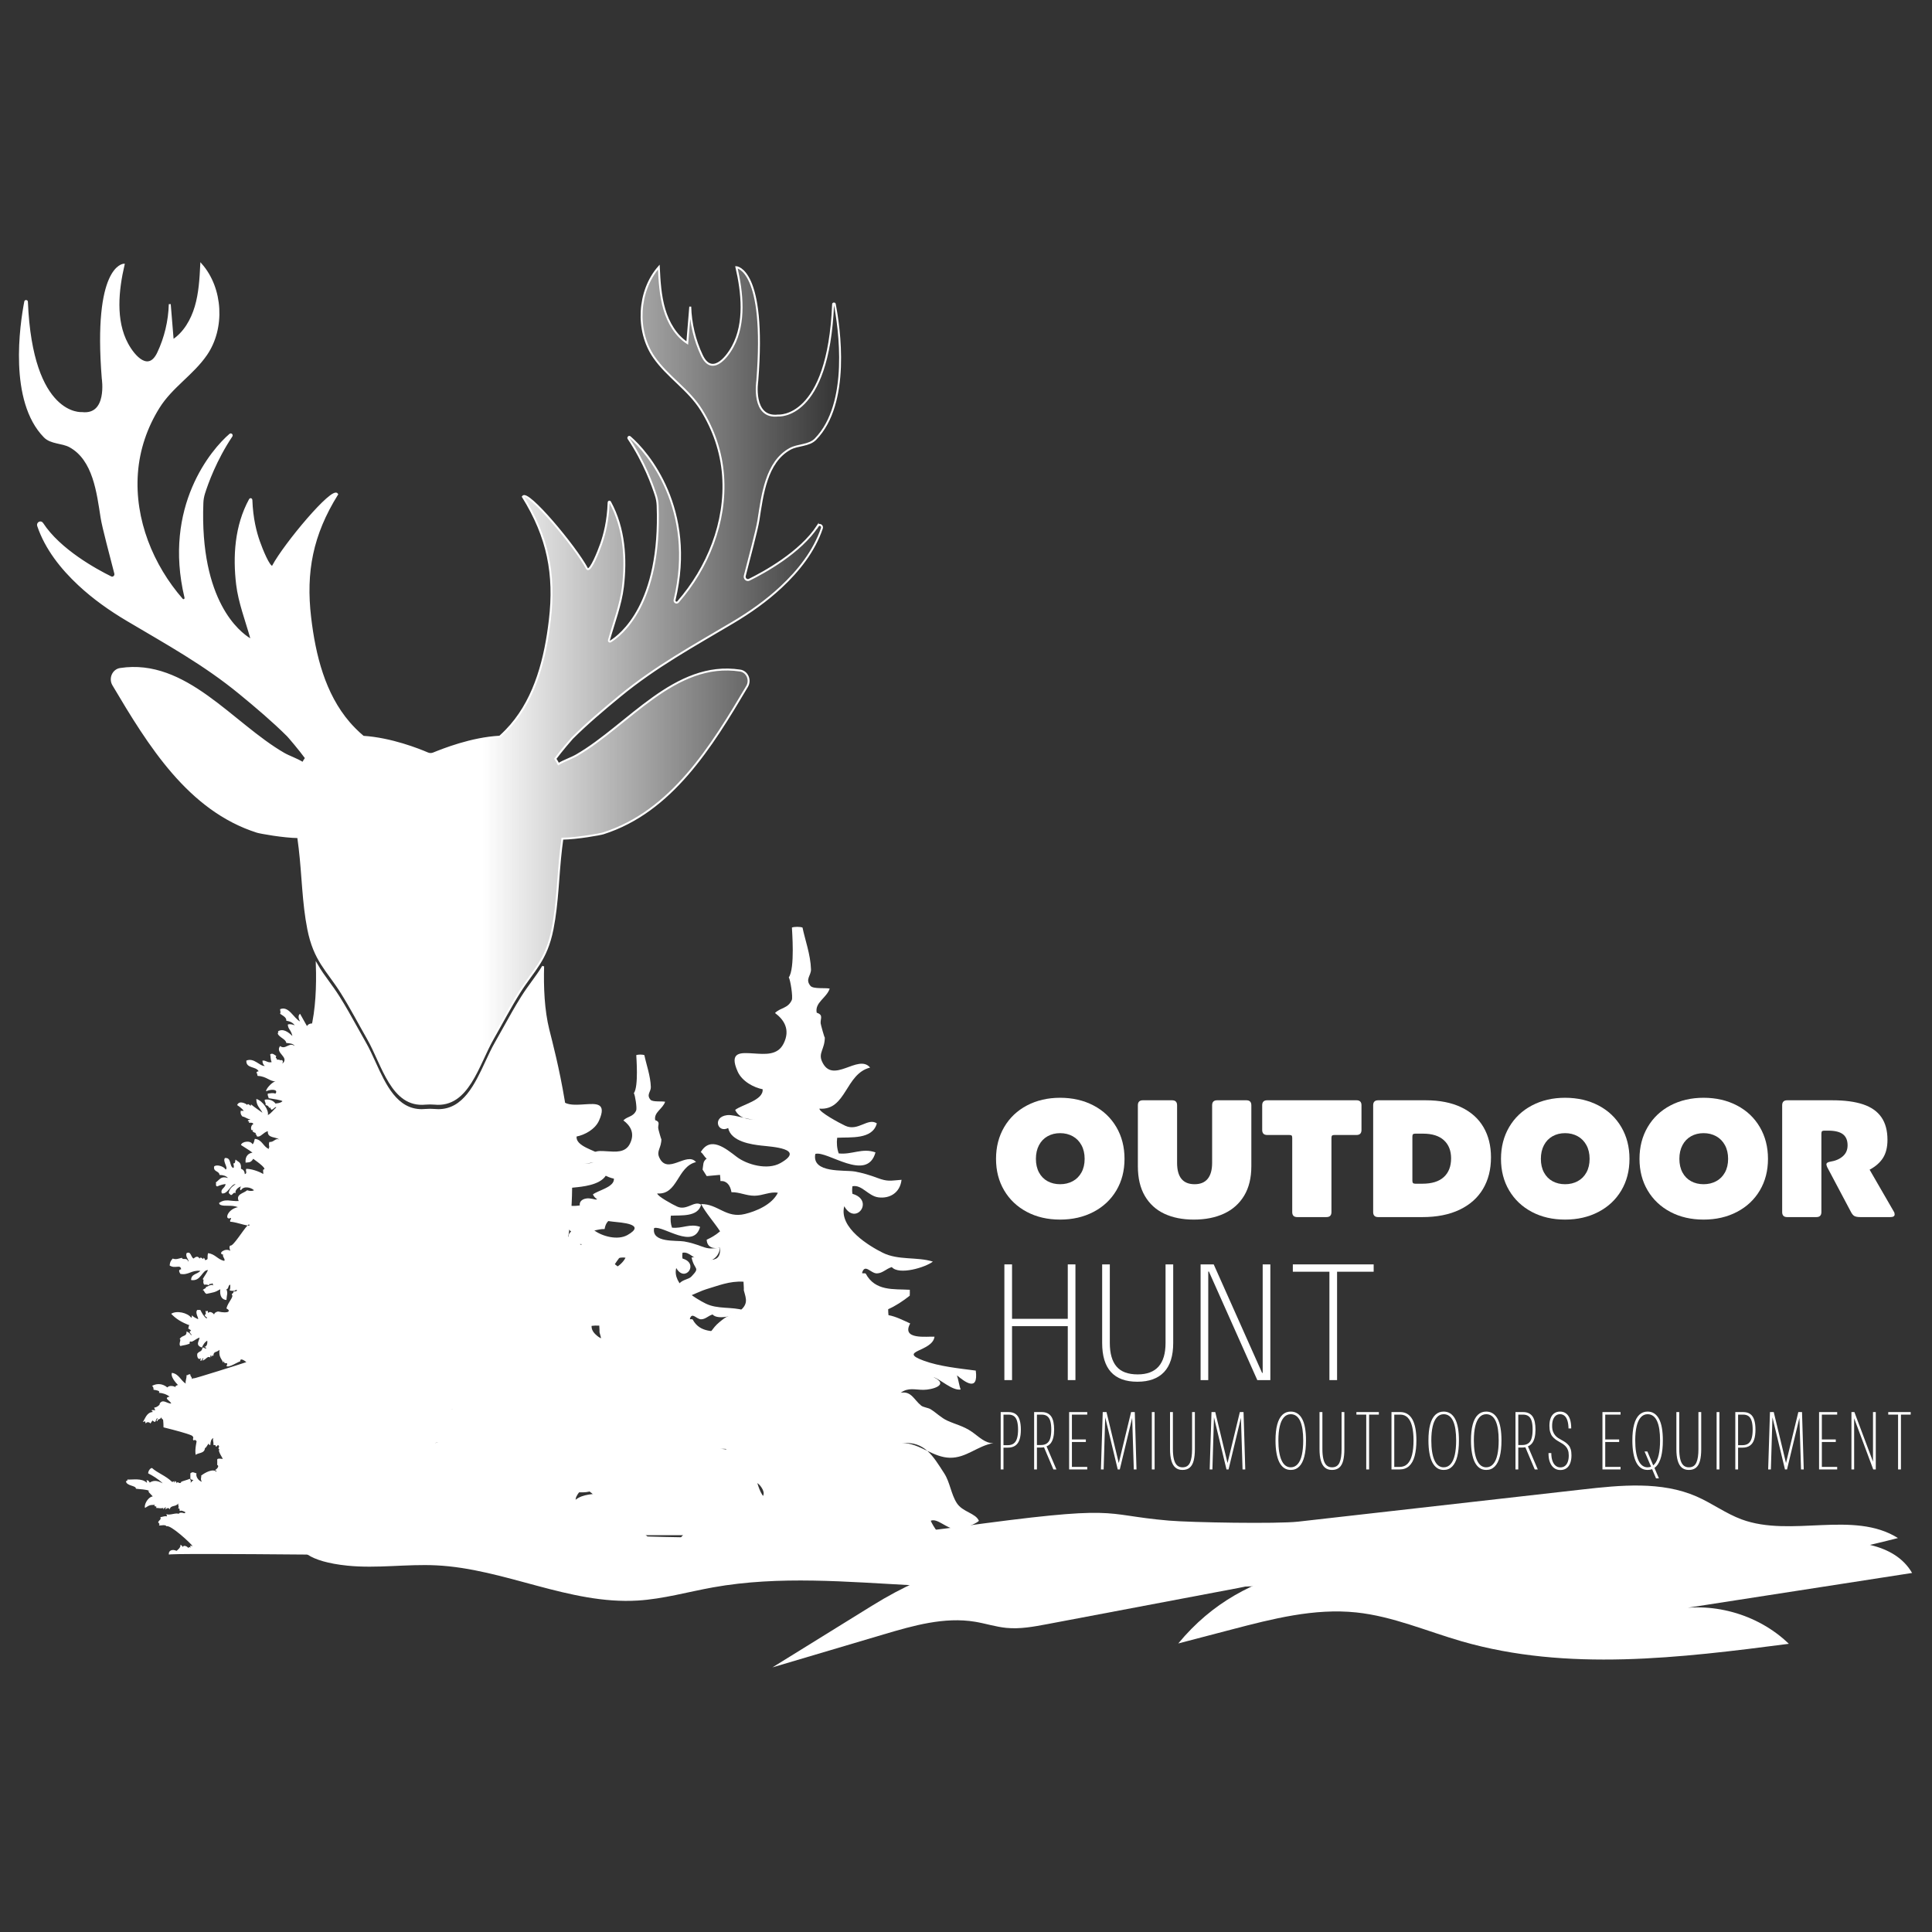 <svg viewBox="0 0 1000 1000" xmlns:xlink="http://www.w3.org/1999/xlink" xmlns="http://www.w3.org/2000/svg" data-name="Layer 1" id="Layer_1">
  <rect x="0" y="0" width="1000" height="1000" fill="#333333" stroke="none"/>
  <defs>
    <linearGradient gradientUnits="userSpaceOnUse" y2="354.161" x2="434.84" y1="354.161" x1="10.302" id="linear-gradient">
      <stop stop-color="#fff" offset=".564"></stop>
      <stop stop-opacity="0" stop-color="#fff" offset="1"></stop>
    </linearGradient>
    <linearGradient gradientUnits="userSpaceOnUse" y2="608.762" x2="295.646" y1="608.762" x1="149.497" id="linear-gradient-2">
      <stop stop-color="#fff" offset="1"></stop>
      <stop stop-opacity=".993" stop-color="#fff" offset="1"></stop>
      <stop stop-opacity=".966" stop-color="#fff" offset="1"></stop>
      <stop stop-opacity=".92" stop-color="#fff" offset="1"></stop>
      <stop stop-opacity=".853" stop-color="#fff" offset="1"></stop>
      <stop stop-opacity=".767" stop-color="#fff" offset="1"></stop>
      <stop stop-opacity=".66" stop-color="#fff" offset="1"></stop>
      <stop stop-opacity=".533" stop-color="#fff" offset="1"></stop>
      <stop stop-opacity=".385" stop-color="#fff" offset="1"></stop>
      <stop stop-opacity=".216" stop-color="#fff" offset="1"></stop>
      <stop stop-opacity=".036" stop-color="#fff" offset="1"></stop>
      <stop stop-opacity="0" stop-color="#fff" offset="1"></stop>
    </linearGradient>
  </defs>
  <path style="fill: #fff; fill-rule: evenodd;" d="M155.31,524.736c-1.333.954-.635,2.834,0,3.973-3.443-1.791-5.802-8.213-10.325-6.353.036,1.483.445,1.131,0,2.38.907.69,3.525,1.844,3.177,3.576,1.947.302,3.469,1.034,4.369,2.382-1.184-.483-2.542-.793-3.576-.397.215,2.675,1.675,2.61,2.384,5.958-2.025-2.019-4.836-4.141-7.545-2.382.679.162-.084.511,0,1.19.641,1.842,4.289,2.857,4.369,4.766,1.798.184,3.677.295,4.369,1.587-2.907-2.236-4.776,2.205-7.545,0-2.846,3.774,5.072,5.641,1.19,9.135.211-1.015.527-1.391-.397-1.985-.044.76-1.327-.466-2.382,0-.162-1.357-1.072-.506-.397-1.987-.833-.496-2.034-1.819-3.177-.793.401,1.247.057,2.38.795,3.971-2.323.468-2.711-.996-4.766-.795-.025,1.348.468,2.18,1.192,2.779-2.578.238-5.523-4.449-9.53-2.779-.268,4.237,5.095,2.846,6.353,5.559-.682-.021-1.017.306-1.192.795.736.059.245,1.344.795,1.587,4.502.179,6.173,2.928,9.133,2.781-2.137.487-5.449,4.58-4.764,5.162,1.54-.979,6.536-1.399,4.764,1.192-1.685-.488-2.137-.145-3.97,0-.287,1.213.405,1.447.395,2.382,1.935.295,7.061,1.023,7.148,1.589-1.254,1.072-2.203.913-3.574,1.19-1.515-2.144-4.321-2.31-5.559-1.983-.194,1.251.715,1.401.397,2.779,1.46.15,1.778,1.16,1.985,1.587.397-1.226.656.861,1.192.793.821-.135,2.049-1.877,2.382-1.19-1.506,1.276-2.513,3.046-4.367,3.971.625-2.458-2.546-7.338-5.958-8.34-.065,3.508,2.028,4.857,3.177,7.15-1.979-1.462-4.076-2.808-5.956-4.371.188,2.059-1.327-1.145-1.939.299.072.084.07.127-.045.101.013-.042.03-.065.045-.101-.456-.513-4.123-2.637-5.211.101,1.357.894,2.65,1.852,3.576,3.177-.81-.694-.779.295-1.587-.397-.47,1.107-.059,2.36.793,3.177.816-.177,3.492,1.861,3.971,1.192-.043.749-1.314.274-1.192,1.19.743-.021.842.306.397.795,1.053.006,2.338-.221,2.384.795-1.496.272-1.574,4.163,0,2.779.023.241-.259.171-.397.795,1.422,1.445,1.893.304,1.587,1.589.751.044.277,1.312,1.192,1.19,1.555.169,3.036-2.289,5.163-2.779-.321,3.762,4.131,2.751,5.958,4.369-2.082-1.087-2.709,1.466-5.165,1.19-.352.841-.221,1.884,0,2.78-.743.097.226.656-.397.795-2.874-1.228-3.355-4.85-7.148-5.162-.306,1.017-.396,2.251-1.19,2.779-1.042-2.181-5.572-1.418-5.956.399,1.954,1.353,4.108,2.51,5.956,3.97-1.88.211-3.935,1.633-3.574,5.163,1.926-.236,2.682.047,3.971-1.987,2.728,1.97,7.475,5.467,5.162,5.561-.2.568.114,1.625.006,2.306.099.076.112.112-.006.076.006-.023,0-.051.006-.076-.604-.454-4.779-2.574-8.741-2.703-.715,1.006.755,2.253-.794,2.779-.114-1.072-.411-2.259-1.985-2.779.207-3.601-1.238-3.291-2.781-4.766-.367.692.015,2.131-1.19,1.987.276,1.179.477,1.958,0,2.382-2.266-.913-.757-5.599-4.37-5.162-1.268,1.835,1.979,5.129.397,5.956-.817-1.633-4.694-2.854-5.956-1.589-.528,2.911,2.604,2.162,2.78,4.369,1.935.051,3.454.517,4.37,1.589-3.534-1.063-3.873.443-6.355,2.382.591.118-.43,1.671.793,1.985,1.652-.776,3.726-1.266,4.369-1.19-.312,2.186-2.846,2.352-1.985,4.764,2.985.719,4.774-4.909,7.148-4.764-1.603,1.177-3.319,2.241-3.574,4.764.789.007.506,1.085,1.587.794.595-.5,1.196-1.622,1.987-.794-.5-1.492,1.127-3.044,2.781-3.574-.23.243-.932,1.884,0,1.987,1.257-2.388,5.173-1.548,6.749,0-1.355.626-2.511.308-3.572,0-1.644,1.563-6.021,1.96-4.369,5.561-3.827.342-7.114-1.527-10.327,1.19.525.006.363.696.795.793,2.211 1,5.682-.154,9.133,1.194-5.736,1.145-7.169,7.209-3.574,5.559.164.956-.724.863-.397,1.987,2.392.082,6.741,1.627,8.916,1.953.652-.669,1.048-.793,1.013.032-.228.053-.582.032-1.013-.032-2.253,2.31-7.583,11.174-8.916,10.357-.787.753-.19,1.876,0,2.779-2.469-1.798-6.874,1.449-3.572,1.987-.913.603,1.393,2.574.395,3.177-3.377-.724-4.629-3.576-8.338-3.969-.65,2.633.61,3.296-1.589,3.574.023-.684-.304-1.019-.795-1.192.127,1.844-1.068-1.181-1.985.397-.903-1.462-1.892-1.032-3.177,0-1.336-.844-1.316-4.047-3.576-2.779-.7,2.171,1.591,3.418.797,4.367-.403-2.467-2.825-.505-3.179-1.985-1.97.449-2.95,1.059-4.766.397-1.158,1.293-1.388,1.897-1.587,3.574,2.901,1.958,5.591-.825,5.956,1.985-1.681.181-.924,1.546-.397,2.384,4.203.802,5.665-2.068,10.327-1.589-1.395,1.783-4.823,1.532-4.766,4.766,5.199.827,5.593-5.256,8.737-5.163-.924,2.025-1.785,2.913-2.779,4.766,1.089.032-.283,1.287.793,2.78.979-.051,1.914-.061,2.384.397.365-1.382,1.028-.203,1.985-1.192-.017.545.188.873.397,1.192-1.441-.829-3.015.876-3.971.795.865.386-1.215,1.129-1.587,1.587.987.209.662,1.333,1.985,1.987,3.633-.781,4.285-.696,7.148-2.384-.397,3.445.814,5.408,3.177,5.561.181-2.92.863-3.331,0-5.561,1.314-.143.743-2.167,1.985-2.382-.004,1.055.152,2.27-.395,2.779.511.547,1.724.395,2.779.397.886-1.289,2.27.462-.793.399.287,1.081-.789.796-.797,1.585,1.27,1.126-1.886,3.671-2.779,7.15,2.298,1.108,1.627,2.882-4.369,1.589-1.312.296-1.998.943-1.985,1.587-.781-1.083-2.274-1.878-3.177-.795-.063-.466.068-1.127-.397-1.19-.084.479-.441.241-.795,0-.217.576.466,2.051-.397,1.985-.456,1.166,1.907,1.475.794,1.985-1.466-1.048-2.302-2.726-3.177-4.367h-1.589c-1.338,1.422.86,4.27.396,4.766-1.298-.74-1.874-.732-3.177-1.987-.061.468.071,1.127-.395,1.192-1.85-2.525-7.5-3.827-10.325-1.987,2.486,2.627,5.323,4.397,9.532,5.958-.736.059-.245,1.344-.795,1.587.529.397,1.198.654,1.587,1.192-2.019.682.88,1.911,0,2.382-.473-.981-1.359-1.551-2.384-1.985.192,2.941-2.209,1.643-3.574,3.971,1.112.019-.738,2.578.397,3.574,2.789-.68,2.023-.255,4.768-1.192.061-.468-.07-1.127.395-1.192.82.747,2.848-1.39,4.766-1.985-.207,1.922-2.365,3.893,1.192,5.163.567-1.146,1.173-2.555,2.779-3.576.291,2.101-.673,3.388-1.589,3.177.469.194.901.424,1.192.797-1.122.327-1.028-.561-1.985-.397-.694,2.639-1.373,1.403-2.781,3.177-.163.605-.04,3.703,1.987,2.382-.023.508-.51.549-.397,1.192,1.276.348.544-1.31,1.587-1.192-.021.508-.508.549-.395,1.192,1.99-.715,2.452-2.578,3.971-1.589.063-.466-.07-1.127.395-1.19.089.306.013.781.397.792-.021-.743.306-.84.795-.397.101-2.663,1.454-1.597,3.177-3.177-.445,3.604.844,4.287,1.987,6.751.089-.306.011-.783.395-.793-.102,1.642,1.542.527,1.589,1.19.017.547-.186.872-.397,1.192,1.087,1.167,5.87-2.101,7.15-2.382-.156-2.01,2.139-.46,3.177.395-3.013,1.053-27.315,8.694-27.005,8.34-.547-.015-.872.188-1.194.397.107-1.162-.895-1.22-.793-2.382-1.123-.327-1.028.559-1.987.397.122,1.869-.742,3.009-.397,4.369-2.65-1.588-3.471-5-7.146-5.561-.821,1.726,1.555,4.709,3.177,6.353-.587-.142-1.448.546-1.464.941.158.093.272.184.272.253-.203-.03-.279-.129-.272-.253-.766-.453-3.068-1-4.097.253-2.281-1.907-5.207-2.327-7.943-.797.589.338.856,1.002.795,1.987,1.224.205,3.705.466,2.78,1.589,2.369.148,4.144.886,5.561,1.985-3.557.709.489,2.144.795,3.574-2.316.011-4.215-2.553-5.958,0,.504.69-2.251,2.382-2.78,1.985-.087.751.449.876.397,1.589-.597-.285-1.671-.302-1.985,0,.445.084.618.441.793.795-3.23.177-3.888,3.53-5.162,5.163,1.89-.688.96-.116,1.587.793.458-1.05,1.875-.755,2.384,0,.397-.529.654-1.198,1.19-1.587.089.308.658.713,1.192.795.466-.595.494-1.625,1.192-1.987.379.739-1.19,1.327,0,1.589.437-1.601,1.268-.502,1.985-1.987.194.47.424.899.794,1.19.068-1.454.407,1.336.397,3.973.112.03,2.268.557,4.918,1.254,4.644,1.223,10.811,2.97,10.171,3.51.854.595-.283.969.399,1.985,1.274-.329.823-.337,1.587.397.373-.713-1.093,4.361-.395,7.15.973-1.226,4.65-.572,4.764-3.576.568.095,1.296-1.747,1.987-2.38.044.485.118.939.794.794.118-1.606.342-3.101,1.587-3.574-.544,1.175.232,1.728,0,3.574.624.034,1.377-.055,1.192.791.779.12.785-.536,1.19-.791,1.538,1.082-.705,1.58.795,2.382-1.255.49,2.074,4.979,1.589,4.762.736.327-2.679-.593-2.781.399-.029,1.026.089,1.391,0,2.779,1.226.509.023,2.019-1.19,2.781.485.042.941.116.795.793-1.757-1.852-5.954.378-7.942,1.987.359.612-.608,1.675.397,3.177-1.808-.584-3.268-2.701-2.781-4.369-1.502-.414-1.928-1.03-3.177,0v2.779c.7.821,1.23.35,1.589.795-.81.116-.779,1.074-1.589,1.192.506-.471.169-1.502-.395-1.987-.667.618-5.384,1.481-4.37,1.987-1.456.884-1.521-1.085-2.382.399.021-.686-.306-1.023-.795-1.194-.087.308-.011.783-.397.795.072-1.525-.325-.144-1.19-.397-3.131-3.131-7.597-4.612-10.327-7.148-.926,0-1.989,1.551-1.985,2.779,2.184,1.067,5.342,2.977,7.545,5.165-1.782-.931-4.186-2.076-6.751-.399-.346-.582-.595-1.26-1.589-1.192-.156.682.589,1.019,0,1.192-2.635-2.453-7.371-1.39-9.927-1.589-.046.485-.118.941-.795.794.173,2.681,5.374,2.205,5.161,3.973,2.447.333,5.289.27,7.15,1.188-1.93-.471.869,1.915,1.587,2.779-2.968.544-4.677,4.945-3.97,5.96,2.684-1.736,2.534-1.431,5.161-1.589-1.335,1.206,1.732.384.397,1.589,2.198.074,2.253.403,3.971,0-.837,1.639.523-.152,1.192-.397.017.545-.188.873-.397,1.188,1.013-.39,1.661-1.392,2.382,0,.641-2.481,3.099-1.087,4.521-3.163.051-.133.129-.268.243-.407-.078.15-.16.283-.243.407-.365.92.543,1.705-.152,2.77,1.411-.618.24,1.348,1.19,1.19.201-.557,2.27.348,2.779.795-.397,0-.471.319-.793.397-1.386-.534-2.954-.35-2.781.397-1.086-.992-5.133.975-6.353,0-.156.682.591,1.019,0,1.19-1.224-.249-2.051.329-3.177.397.473,1.585-.827,1.403-1.192,2.779.642.39.914,1.059.397,1.589,1.196-.015,3.405-.591,3.971.397,1.931-1.021,12.771,8.95,13.502,10.327-2.226-.817-.753.177-1.19.791-.359-.698-.017-.342-1.19,0-.359-.698-2.317-1.629-2.78-.394-.224-.572-.622-.969-1.194-1.192.382,1.399-1.508,2.753-1.985,3.177-2.238-1.099-4.329-.133-3.971,1.983-3.384-1.131,143.369.702,143.369.702-1-.228-2.266-.517-3.184-.302-.061-.466.072-1.129-.393-1.19-.262.532-1.268.319-1.192,0-1.222-.296-.764,1.089-1.985.791.228-1.852,2.245-3.819,3.57-2.779.257-.865-1.123-1.263.397-1.188.023-1.496-1.299-3.711-.791-4.371.488,1.38,3.37,4.703,3.177,5.958,2.816.051,1.787,1.53,3.177,2.78.576-.118,1.032.043,1.458.302h4.776c.042-.095.085-.183.12-.302-.821-3.795-8.311-8.18-10.325-11.914,2.276.359,5.496,3.18,5.161,4.764,1.253-.194,1.401.719,2.779.397-.049-1.099-.757-1.363.397-.791.12-.783-.536-.789-.793-1.194.78.12.785-.536,1.19-.795,1.012,2.143,3.352,2.346,3.971,3.973,1.154-.958,2.515,1.474,3.972,0-.504-2.247-2.449-5.165-4.369-7.547,2.224.876,5.013,2.211,8.342,1.589-.456-2.042-.498-4.255-3.177-5.561.397.002.471-.321.791-.395,3.869,1.057,8.043,2.196,11.916,0,.142-2.055-5.95-3.583-6.353-3.971-1.441.933-4.391,1.297-5.165.793,1.464-.521,2.99-.981,3.574-2.382-.882-.247-1.053-.789-.795-1.587-3.159-.013-6.03,2.004-9.927,2.382-1.494-1.684-4.228-2.124-6.353-3.177,1.948-.281,2.41-1.264,2.384-2.382,1.342.148,1.694-.688,2.382-1.192-.656-1.103-3.675-2.308-5.163-.797-.068-1.123-6.49-1.357-10.72-2.779-.194.469-.424.903-.796,1.194-2.888-.369-3.889-3.391-2.779-4.768.133.928.409,1.713,1.19,1.989.091-1.669,1.26.232,1.589-1.194.224.572.622.97,1.194,1.194.152-1.966,1.612.648,2.382-.397-.207-.507,1.899-1.891,1.983-3.576-.914.538-2.61-.367-1.983-1.192-1.241-.2-1.924.937-1.194-.397-4.106.177-4.388-5.268-3.971-7.543-.485-.046-.941-.12-.791-.795-1.532.724-3.789.802-4.37.795-.614-1.77-.791-2.323-2.382-3.574.724-.643-.281-1.257.793-1.988-1.504.175-2.534-5.5-6.353-5.956,1.023-1.219,1.732-1.658,3.177-3.97-.344,1.789,5.228,5.23,6.751,7.943.091-.312.013-.785.397-.797.042,2.169,2.517,1.411,3.177,1.194-.329-1.277-.337-.825.397-1.591-.781-.314-1.428-1.389-.795-1.983-.591-.466-1.622-.496-1.985-1.194.308-.087.783-.009.795-.397-2.424-1.458-2.361-2.933-4.369-3.97.308-.089.781-.009.795-.397-2.458-.945-1.742-2.099-.795-1.192.091-.306,1.587-.422,2.382.795.051-1.044,2.411.662,2.386-1.19.162.677.509-.084,1.188,0,.453,1.591,1.796,1.118,3.177,2.382.382-.739-1.188-1.327,0-1.589,2.971,3.262,7.69,2.441,11.519,1.987-.087-2.032-.928-3.312-3.177-3.177.023-.508.508-.549.397-1.192-3.584-.047-2-2.856-1.987-4.369,1.852.707,4.272,1.357,6.751,1.19-.437-.335,1.717-1.437,1.589-2.779-2.165-.576-2.988-1.867-5.561-1.19.97-1.568-.443.295-.793-.795.308-.087.462-.331.397-.795.397,0,.472.323.793.399.781-3.257-1.061-4.796-3.576-7.15,3.74-1.258,10.401,3.49,13.504.793.407-1.597-.618-1.762-1.19-2.38.479-.085.243-.441,0-.796,2.703.158,3.264.397,5.958-1.19-.709-.192.171-.424.397-.792-2.445-2.941-3.914-.85-6.753-2.384-.846,1.428-2.762.152-3.574,1.985.253-1.639,1.671-2.726.794-4.369-2.587.492-3.082,2.966-4.766,1.192-.654,1.54-2.968,1.511-4.371,3.177-.513-1.54.173-2.745-1.585-3.971,1.496-1.369,1.488-1.886,2.382-3.969-4.587-.327-6.509,2.604-9.929,4.367.808-1.063.379-1.51.795-2.382-4.211.873-4.891,2.017-7.545,4.766.909-2.979-1.245-6.103-3.177-5.958-1.209,2.479-.162,4.726.397,9.135-.618.574-1.547.835-2.382,1.192.194-2.274.2-3.747-.397-5.958-.692-.03-1.234.088-1.589.397.287-1.776-2.639-2.19-.793-3.177-.627-.333,1.968.439,3.177,1.19.844-1.73-.888-2.175,0-3.572-1.639-1.006-1.664-2.701-3.177-3.973,2.857.736,4.692,3.329,9.133,3.179-.023-.743.304-.84.795-.399-.08-1.325-2.006-1.051-.397-1.983-.814-.909-2.863-.582-2.78-2.384,1.449,1.036,3.31,1.414,4.367,1.19.3-.369,5.139.302,4.369-1.985,3.281.289,4.234,3.205,6.753.795.507-1.361-3.177-2.787-2.382-4.369-1.574.118-2.428-.487-3.177-1.192,1.053.006,2.264-.15,2.78.397.394-.796.772-1.608,1.188-2.382,2.123.772,3.452-.93,5.165-.397.346-1.302,1.745-2.293.397-3.574-.12.371-1.076.371-1.192,0,.799-2.114,4.521-1.302,4.369-4.369-3.397-.848-6.348-.452-8.342,1.192.059-.472.709-.901,0-1.192-1.922,1.873-4.369,2.897-7.148,2.382,1.956-1.108,2.139-2.296,5.165-2.779.129-1.726,1.76-1.943,1.983-3.574-2.087-.223-5.781-.188-9.817-.128-7.055.108-15.161.295-17.585-.667-1.819,1.987-10.064-3.304-9.53-3.574,1.732.54,7.956-1.471,8.342-.397,1.89.434,1.618-1.291,1.585-2.779-1.751-.979-3.374-3.469-5.161-3.179,2.068-2.013,5.483,2.631,7.547.796.762,1.58,1.865.462,2.78,1.587-.084-1.743,1.414-.044,1.985,0-.063-1.123,1.192-.926,1.192-1.985-.743.021-.84-.306-.397-.796-1.45-.002-2.127-.783-2.779-1.586,2.998.744,7.372-.137,8.338-3.177.401,1.576,2.395.38,3.574.397.019-2.627-.646-2.175-1.587-3.576,1.939.574,3.18,1.848,5.161,2.382.097-.565.654-.669.795-1.19-1.114-2.462-4.055-3.095-6.353-4.369,1.952-.232,5.543-1.728,5.956-4.766-1.76-1.353-7.423,3.279-8.735,2.384.705.192,1.736-2.116.397-1.192,1.295-2.546-3.68-6.975-5.121-5.979.036.009.042.019-.042.021.013-.009.028-.011.042-.021-.061-.013-.232-.023-.439.021-.743,2.781-.515,2.219-2.382,3.177.131-.184-3.038-4.274-7.11-9.222-1.952-2.367-4.108-4.931-6.205-7.359-1.43-1.654-2.831-3.241-4.123-4.662-2.78-3.046-5.049-5.314-5.994-5.76,5.178-.355,7.977.042,12.311,1.985-.006-.935.684-1.169.397-2.382-.572-.262-2.517-1.139-1.587-1.589,3.083,2.025,8.18,1.226,9.135,1.987.023-.243.057-.471.397-.397.242-.023.468-.061.397-.397-.04-2.336-3.692-2.557-3.177-3.177-1.251.454-.968-.624-1.591-.796-2.255.175-3.413.521-5.559,0,1.099-1.628,1.873-2.029,2.382-3.574-1.413.618-.24-1.348-1.192-1.188-.899.091-3.093,1.078-3.574,2.779-1.496-.557-3.891,4.439-7.148,4.764.924-.928,1.568-2.137,3.179-2.382-.32-1.378.591-1.526.397-2.779-2.114.259-7.633,2.462-6.357-.796,1.344-.122,4.743.664,5.562-.397.696-2.188-3.354-2.255-5.562-2.779.844-.724,1.589-.934,1.589-1.587,1.758-1.452,5.007,2.774,5.958-.397-.986-1.395-3.287-1.479-3.574-3.574,1.728-.006,3.574-.131,4.766.397,1.527-1.785,5.895-.722,6.353-3.574-2.306-1.264-3.897.179-5.163-1.192,3.103-2.066,4.207,1.236,8.34.795.595-4.302-4.004-3.409-6.353-4.766.198-1.2,2.447-1.108.795-1.985,2.977-1.171-1.143-2.734-3.574-.795-.523-2.844-2.705-4.363-3.973-2.382-3.57,1.127-5.996-6.795-9.927-7.945,2.079.272,1.089-6.802.794-7.146,3.536-1.15.529-7.961,1.731-9.132-.698-.357-8.417-7.772-10.962-7.008-2.026,1.527-3.751,2.758-4.167,3.264-.032.055-.074.108-.105.165.007-.04.049-.099.105-.165.939-1.645,2.454-2.751,4.167-3.264,4.061-3.061,9.315-7.304,7.64-9.277-2.234,1.555-5.943,2-7.543,3.971.211-2.188,1.232-2.281,1.19-3.971-.306-.089-.781-.009-.793-.397-1.802,1.063-2.141-2.496.395-3.971-1.523.074-.142-.325-.395-1.19,2.04,1.329.289-6.629.395-5.561-.004-.525-.694-.363-.792-.793,1.028-2.899-1.338-12.612-3.745-12.052-.236-5.806-4.568-4.737-5.389-3.041"></path>
  <path style="fill: #fff;" d="M384.216,780.677c2.6-1.148,6.261,3.135,9.689,3.254,2.275.077,7.493-1.522,9.362-3.215-1.276-3.093-6.464-3.46-8.76-7.049-2.255-3.532-2.704-8.236-4.927-11.679-2.241-3.468-4.186-6.697-6.71-8.943-3.265-1.562-6.452-3.188-9.961-3.051,4.434-.419,7.476.84,9.961,3.051,2.828,1.353,5.708,2.657,8.901,2.716,6.521.129,10.841-4.694,17.261-5.8-3.225.231-5.907-2.627-8.529-4.442-3.364-2.332-6.335-2.873-9.818-4.466-2.333-1.063-4.397-3.183-6.59-4.516-.855-.518-2.845-.744-3.621-1.361-2.912-2.327-3.884-5.862-8.135-5.113,3.044-2.179,5.559-1.16,8.958-1.153,3.321.007,10.588-1.901,3.981-5.017,2.768.801,7.406,5.421,10.774,4.89-.585-1.447-.924-4.085-1.48-5.597,2.888,2.394,8.591,6.873,7.448-1.884-6.59-.867-14.373-1.628-20.577-3.918-10.68-3.938,3.527-3.423,4.266-9.493-2.821-.171-13.28,1.388-9.61-5.225-2.511-1.125-5.708-2.791-8.588-3.279-.077-.783-.129-1.507-.119-2.367,2.828-1.202,5.951-3.279,8.522-5.322.084-.808.02-1.546.025-2.347-6.35-.364-13.65.655-17.42-6.382-.483-.32-.962.04-1.47-.221,1.103-4.005,3.485.21,5.911.121,2.285-.082,3.577-1.804,5.859-2.494,2.863,3.284,13.276.144,16.247-2.166-6.236-1.968-13.669-.429-19.812-3.49-5.195-2.588-17.454-9.833-15.236-18.401,4.503,7.961,12.108-2.362,3.252-4.901-.186-.976-.151-2.008-.018-2.992,3.691-.793,6.212,3.847,10.249,4.38,4.335.575,8.554-1.653,9.171-6.938-4.499.337-5.431.806-9.577-.748-2.858-1.073-5.944-2.023-8.985-2.543-4.013-.689-17.026.845-15.536-6.935,4.64-1.472,20.479,11.449,23.797-.61-5.21-1.896-9.3.994-14.542.399-.676-1.906-.882-4.023-.607-6.187,5.198-.315,13.969.81,15.682-5.686-3.562-2.387-7.391,3.294-12.463.954-2.374-1.093-10.242-5.373-10.247-6.776,10.698.808,10.197-13.793,20.055-16.24-4.737-5.678-14.835,7.027-19.036-2.447-1.514-3.41,1.14-4.824,1.123-9.575.005,1.009-1.718-5.54-1.52-4.94-.664-2.008,1.411-3.736-1.685-4.732-.818-4.07,3.869-5.763,5.138-9.528-1.567-.399-6.484.235-7.582-1.056-2.243-2.638.258-4.114.186-6.553-.171-5.84-2.397-11.806-3.356-16.54-1.024-.362-3.16-.362-4.186-.005.01,1.071,1.286,16.198-1.252,19.727.615.768,1.725,7.788,1.197,8.95-1.559,3.406-4.375,2.878-6.63,5.118,3.49,2.603,6.216,6.544,3.353,12.163-2.389,4.689-7.346,4.097-11.972,3.82-4.779-.285-9.746-.82-6.129,7.21,1.765,3.919,6.499,6.323,9.852,6.955.416,4.365-8.172,6.04-10.869,8.182.796,1.666,2.037,2.595,3.443,3.128,1.634.387,3.259.729,4.628.739-1.517-.057-3.163-.183-4.628-.739-2.474-.585-4.97-1.272-6.625-1.068-5.934.729-3.738,7.267.419,5.089,1.155,5.391,9.178,6.499,13.171,6.948,4.105.464,17.605,1.185,7.503,6.908-5.198,2.944-13.318.575-17.276-2.444-4.464-3.406-10.37-8.336-14.227-1.904.952.612,1.381,1.946,2.335,2.558-1.614,1.291-1.235,2.191-1.619,4.367.096.193,1.373,2.213,1.631,2.57,1.864-.144,3.398-.285,5.262-.483.097.796.154,1.636.163,2.439,2.449-.169,3.909,1.623,4.363,4.422,3.153-.097,5.81,1.415,9.144,1.391,3.192-.022,6.179-1.728,9.203-1.167-2.424,4.821-8.764,7.332-12.993,8.378-7.505,1.856-10.678-4.018-17.353-3.916,1.807,3.477,5.173,7.215,7.498,10.772-1.636,1.385-3.408,2.498-5.297,3.309.144,3.135,2.737,3.691,5.282,3.185.568,8.053-7.738,3.353-11.26,3.832,1.078,5.212,3.621,3.686-.087,7.577-1.088,1.143-3.331,1.103-4.754,2.731-1.299,1.495-1.073,4.509-2.402,6.266,2.246,1.212,9.952-3.096,13.015-3.993,4.638-1.356,9.198-3.326,14.76-2.987.012,1.009.193,2.308.126,3.428.942,3.453,1.988,5.532-2.236,8.653-1.46,1.083-3.663,1.063-5.46,2.382-1.348.991-2.821,2.179-3.81,3.341-1.913,2.256-5.141,6.92-6.397,9.699-1.202,2.647-.342,4.422-2.397,6.464-2.107,2.092-6.048,1.651-8.507,2.491-1.363,4.878,1.963,5.421,5.272,5.099-.253,2.838-3.026,3.502-5.272,4.491-.178.952-.178,2.018-.01,2.974,1.091.08,1.971.912,3.096.845-.709,2.694-2.987,3.941-2.58,7.481.659-.077,3.803-.302,4.303.213.9.919,1.388,4.119,1.827,4.404,2.793,1.841,5.79-1.024,7.49,2.404,3.178.24,7.131-1.368,7.952,2.811,1.051,5.371-5.319,4.033-8.261,3.706-4.405-.493-18.575-6.362-16.002,5.004.763-.087,1.908.401,2.553.34-.308,2.345.223,2.312-1.465,3.718.01.069-.015,1.713-.01,1.7,1.497-.325,2.84.88,4.179.845-.63,1.497.213,1.767-.95,2.939,3.609.332,7.406.697,10.955.642,3.223-.045,8.338.783,11.305-.483,2.754-1.18,7.436-10.182,11.335-4.36,3.861,5.758-5.223,5.359-7.54,5.627-4.298.498-9.694.642-12.954,4.447-.857.999-.243,3.733-1.671,5.017-1.943,1.745-4.593.764-6.576,2.047-3.262,2.112-5.559,6.023-7.875,10.108h110.792c-.603-2.112-.979-4.221-2.327-6.291-1.599-2.454-3.698-5.079-4.853-7.664Z"></path>
  <path style="fill: #fff;" d="M220.232,788.991c-3.058-1.349-7.365,3.691-11.399,3.831-2.676.089-8.814-1.792-11.014-3.784,1.502-3.639,7.605-4.069,10.305-8.292,2.655-4.157,3.182-9.691,5.798-13.741,2.636-4.082-14.922-7.157-11.955-9.798,3.84-1.838,20.885-10.706,25.014-10.545-5.217-.495-2.239,7.216-5.165,9.82-3.327,1.591-6.717,3.124-10.473,3.196-7.671.149-12.755-5.525-20.306-6.826,3.793.273,6.948-3.089,10.034-5.226,3.957-2.744-10.92-5.15-6.823-7.026,2.744-1.25,15.872-5.3,18.454-6.87,1.006-.609,11.022,2.454,11.934,1.726,3.427-2.736,4.57-6.896,9.572-6.014-3.581-2.564-6.542-1.367-10.541-1.358-3.908.009-12.458-2.235-4.685-5.902-3.257.942-8.714,6.378-12.675,5.753.688-1.703,1.087-4.806,1.74-6.584-3.397,2.818-19.186-2.104-17.842-12.406,7.755-1.022,25.989,8.274,33.289,5.58,12.565-4.633-4.15-4.027-5.018-11.17,3.317-.201,15.624,1.633,11.306-6.147,2.954-1.323,6.717-3.283,10.107-3.857.089-.924.149-1.773.14-2.786-3.329-1.414-7.004-3.859-10.027-6.262-.098-.952-.024-1.82-.028-2.762,7.47-.429,16.058.77,20.493-7.507.569-.378,1.134.044,1.731-.261-1.297-4.713-4.101.247-6.955.145-2.69-.098-4.209-2.123-6.894-2.935-3.369,3.864-15.622.17-19.117-2.548,7.337-2.316,16.084-.506,23.309-4.106,6.112-3.045,20.535-11.569,17.927-21.65-5.298,9.367-14.245-2.781-3.826-5.767.217-1.148.177-2.361.018-3.518-4.342-.933-7.307,4.524-12.057,5.151-5.102.676-10.065-1.946-10.79-8.161,5.291.396,6.39.947,11.268-.882,3.362-1.262,6.992-2.38,10.571-2.993,4.722-.81,20.031.996,18.279-8.159-5.459-1.731-24.095,13.471-27.998-.718,6.129-2.231,10.942,1.171,17.11.471.796-2.244,1.036-4.734.714-7.279-6.117-.371-16.436.954-18.452-6.691,4.19-2.807,8.697,3.877,14.663,1.125,2.793-1.288,12.05-6.322,12.057-7.974-12.586.952-11.998-16.229-23.596-19.107,5.574-6.682,17.453,8.268,22.397-2.879,1.78-4.013-1.341-5.674-1.323-11.264-.005,1.185,2.023-6.518,1.789-5.814.781-2.361-1.659-4.395,1.983-5.566.961-4.787-4.554-6.78-6.045-11.21,1.843-.469,7.627.278,8.919-1.243,2.641-3.103-.303-4.839-.217-7.708.182-6.246-3.411-13.214-2.167-18.505.243-1.036,6.903-1.206,7.966-1.261.019-.001-4.386.256-3.871.226,1.433-.083,2.598,1.021,2.543,2.454-.212,5.49.81,18.132,3.151,21.39-.724.903.694,8.601,1.317,9.968.275.601.583,1.098.918,1.518,2.358,2.958,3.391,6.848,2.082,10.397-.869,2.354-.814,5.144.855,8.417,2.811,5.517,8.643,4.822,14.087,4.496,5.622-.336,11.467-.966,7.211,8.483-2.076,4.61-7.647,7.44-11.592,8.182-.49,5.135,9.617,7.109,12.787,9.628-.935,1.957-2.396,3.051-4.05,3.679-1.923.455-3.833.856-5.443.87,1.782-.068,3.719-.217,5.443-.87,2.912-.688,5.849-1.496,7.797-1.258,6.98.859,4.395,8.55-.495,5.987-1.358,6.343-10.8,7.647-15.496,8.175-4.829.546-20.715,1.395-8.828,8.128,6.115,3.464,15.668.676,20.325-2.874,5.254-4.008,12.202-9.808,16.742-2.24-1.12.719-1.626,2.289-2.748,3.01,1.899,1.519,1.454,2.576,1.904,5.137-.112.229-1.614,2.604-1.918,3.024-2.193-.168-3.999-.334-6.192-.567-.115.935-.182,1.925-.191,2.867-2.883-.198-4.601,1.911-5.132,5.205-3.71-.115-6.838,1.663-10.76,1.635-3.756-.028-7.27-2.034-10.828-1.374,2.853,5.671,10.312,8.625,15.288,9.857,8.828,2.184,12.563-4.727,20.416-4.608-2.125,4.092-6.086,8.49-8.823,12.675,1.927,1.628,4.01,2.939,6.234,3.892-.17,3.691-3.22,4.344-6.215,3.747-.667,9.477,9.106,3.948,13.249,4.51-1.269,6.133-4.26,4.337.103,8.914,1.278,1.344,3.919,1.297,5.592,3.215,1.528,1.759,1.262,5.306,2.825,7.372-2.641,1.426-11.707-3.644-15.312-4.699-5.457-1.595-10.823-3.914-17.367-3.513-.014,1.185-.229,2.716-.149,4.031-1.108,4.064-2.338,6.509,2.629,10.181,1.719,1.274,4.311,1.25,6.425,2.804,1.587,1.164,3.32,2.562,4.482,3.929,2.251,2.655,6.05,8.142,7.529,11.413,1.414,3.115.401,5.203,2.818,7.606,2.48,2.461,7.116,1.941,10.008,2.93,1.605,5.739-2.309,6.378-6.201,5.998.296,3.339,3.56,4.12,6.201,5.285.212,1.12.21,2.375.014,3.499-1.286.093-2.319,1.073-3.644.994.835,3.171,3.516,4.638,3.038,8.802-.777-.091-4.475-.357-5.065.25-1.057,1.083-1.633,4.848-2.149,5.184-3.285,2.165-6.812-1.204-8.812,2.827-3.74.285-8.392-1.61-9.356,3.308-1.236,6.317,6.257,4.745,9.719,4.358,5.182-.579,21.854-7.484,18.827,5.89-.898-.103-2.247.471-3.003.401.362,2.758-.264,2.72,1.722,4.372-.012.084.019,2.016.012,2.002-1.761-.382-3.341,1.036-4.916.994.74,1.759-.252,2.081,1.115,3.458-4.244.392-8.711.821-12.887.756-3.793-.051-9.813.924-13.303-.569-3.241-1.386-8.749-11.978-13.335-5.128-4.545,6.775,6.145,6.304,8.87,6.616,5.058.588,11.406.756,15.241,5.235,1.008,1.176.287,4.391,1.967,5.902,2.286,2.053,5.403.896,7.736,2.408,3.838,2.487,6.542,7.088,9.264,11.893h-130.354c.71-2.487,1.153-4.969,2.739-7.4,1.88-2.888,4.351-5.977,5.709-9.019Z"></path>
  <path style="fill: #fff;" d="M179.838,810.382c15.229,1.55,30.61-.898,45.904-.161,35.449,1.709,68.938,20.384,104.361,18.221,13.178-.805,25.959-4.488,38.94-6.82,34.271-6.157,69.489-2.85,104.298-1.018,63.155,3.325,126.465,1.716,189.692.106,45.189-1.15,90.379-2.301,135.568-3.451,29.159-.742,58.348-1.486,87.375-4.26,32.539-3.109,64.815-8.77,96.405-16.908-23.105-14.488-55.182-.154-80.921-9.655-8.216-3.033-15.31-8.356-23.322-11.86-18.22-7.969-39.248-5.879-59.118-3.629-49.019,5.55-98.038,11.1-147.057,16.65-10.853,1.229-55.485.448-66.893-.528-37.044-3.169-22.522-8.688-111.376,3.551-88.854,12.239-269.408.202-306.578-2.839-34.156-2.795-47.236,18.535-7.279,22.601Z"></path>
  <path style="fill: #fff;" d="M451.231,831.191c-17.142,10.615-34.283,21.231-51.425,31.846,19.144-5.679,38.288-11.359,57.432-17.038,15.456-4.585,31.567-9.218,47.471-6.579,5.396.896,10.65,2.619,16.093,3.164,7.147.715,14.322-.625,21.38-1.96,32.895-6.222,65.791-12.444,98.686-18.667,7.944-1.503,16.859-3.663,20.908-10.661-38.096-5.206-76.521-10.422-114.873-7.684-38.459,2.747-62.67,7.141-95.674,27.578Z"></path>
  <path style="fill: #fff;" d="M609.873,850.649c9.233-2.415,18.467-4.83,27.7-7.245,21.091-5.516,42.745-11.08,64.427-8.809,18.826,1.972,36.479,9.734,54.667,14.977,54.613,15.745,112.874,8.566,169.24,1.262-16.166-15.645-40.508-22.322-62.394-17.114,42.061-6.519,84.123-13.038,126.184-19.557-9.256-15.933-31.4-17.136-49.812-16.412-64.502,2.535-129.004,5.071-193.506,7.606-50.645,1.991-101.116,2.422-136.507,45.293Z"></path>
  <g>
    <path style="fill: url(#linear-gradient); stroke: #fff; stroke-miterlimit: 10;" d="M423.263,272.245c-8.976,13.798-27.938,24.124-35.466,27.835-1.277.63-2.667-.607-2.301-2.047,2.207-8.693,6.271-23.648,7.082-28.837,2.029-12.983,3.974-30.05,16.353-36.852,4.045-2.223,9.76-1.583,13.135-5.016,18.165-18.541,12.336-57.851,10.017-69.91-.104-.54-.851-.474-.873.077-2.472,59.935-28.431,57.58-28.431,57.58-13.89,1.633-10.803-17.967-10.803-17.967,4.63-57.983-10.803-58.8-10.803-58.8,3.027,13.06,4.733,28.817-1.902,41.046-3.601,6.637-11.091,14.942-15.991,4.577-3.692-7.811-5.757-16.479-6.005-25.209l-1.542,18.816c-5.927-3.827-9.822-10.501-11.886-17.517-2.064-7.016-2.489-14.437-2.852-21.775-10.812,12.367-11.94,32.961-2.549,46.567,7.112,10.304,17.919,16.63,24.627,27.419,6.349,10.212,10.301,21.726,11.195,33.946,1.765,24.125-8.022,47.865-23.321,65.379-.735.841-2.049.083-1.783-1.028,11.21-46.943-13.923-76.457-23.131-84.293-.453-.386-1.056.222-.721.724,8.219,12.294,12.576,24.464,14.203,29.631.509,1.617.803,3.301.868,5.004,1.942,51.208-19.211,67.275-24.426,70.445-.423.257-.929-.165-.789-.66,2.525-8.972,6.155-18.398,7.251-27.588,1.715-14.386.845-30.28-6.665-43.965-.196-.358-.714-.22-.728.193-.325,9.651-2.229,16.826-3.893,21.557-1.477,4.2-5.236,13.5-6.922,13.034-.229-.063-.36-.289-.407-.377-5.965-11.208-30.884-41.035-33.176-37.153,13.03,20.902,16.747,40.254,13.968,63.826-2.302,19.53-7.265,39.616-20.105,54.508-1.178,1.366-3.301,3.665-5.789,5.894-14.682.747-29.525,6.721-34.334,8.668-.989.4-2.068.388-3.05-.035-4.517-1.945-18.875-7.671-33.331-8.586-3.138-2.595-5.918-5.584-7.333-7.225-12.84-14.892-17.803-34.978-20.105-54.508-2.779-23.571.938-42.923,13.968-63.826-2.292-3.882-27.211,25.944-33.176,37.153-.047.089-.178.314-.407.377-1.686.466-5.445-8.834-6.922-13.034-1.664-4.732-3.568-11.906-3.893-21.557-.014-.413-.532-.551-.728-.193-7.51,13.685-8.379,29.579-6.664,43.965,1.095,9.189,4.726,18.616,7.251,27.588.139.495-.366.918-.789.66-5.215-3.17-26.368-19.237-24.426-70.445.065-1.703.359-3.387.868-5.004,1.627-5.167,5.984-17.337,14.203-29.631.336-.502-.268-1.109-.721-.724-9.208,7.836-34.341,37.35-23.131,84.293.265,1.111-1.049,1.869-1.784,1.028-15.299-17.514-25.086-41.254-23.321-65.379.894-12.22,4.846-23.734,11.195-33.946,6.708-10.789,17.515-17.115,24.627-27.419,9.391-13.606,8.264-34.2-2.549-46.567-.363,7.338-.788,14.759-2.852,21.775-2.064,7.016-5.959,13.69-11.886,17.517l-1.542-18.816c-.248,8.73-2.312,17.398-6.005,25.209-4.9,10.366-12.39,2.061-15.991-4.576-6.635-12.229-4.929-27.985-1.902-41.046,0,0-15.433.817-10.803,58.8,0,0,3.087,19.6-10.803,17.967,0,0-25.959,2.355-28.431-57.58-.023-.551-.769-.617-.873-.077-2.319,12.059-8.148,51.37,10.017,69.91,3.375,3.433,9.09,2.793,13.135,5.016,12.379,6.803,14.323,23.869,16.353,36.852.811,5.189,4.877,20.146,7.083,28.839.365,1.44-1.023,2.675-2.3,2.045-7.527-3.711-26.491-14.037-35.468-27.836-.804-1.236-2.618-.239-2.139,1.174,4.061,11.977,12.189,22.097,21.089,30.414,7.612,7.113,16.125,13.111,24.967,18.365,20.468,12.162,39.912,22.751,58.554,38.1,8.435,6.945,16.838,14.027,24.63,21.779.448.446,6.181,7.107,9.413,11.575-.582.816-1.127,1.687-1.636,2.613-3.091-2.01-7.004-3.212-9.883-4.874-26.748-15.447-50.771-49.044-84.656-43.844-3.653.561-5.56,4.896-3.595,8.212,18.502,31.22,39.075,64.76,74.459,76.046,1.597.509,13.735,2.688,21.268,2.768.268,1.99.528,3.931.749,5.798,1.649,13.916,1.748,28.199,4.46,41.819,3.247,16.305,9.794,21.077,17.107,32.646,4.844,7.662,9.15,15.951,13.733,23.947,7.755,13.528,12.417,35.523,29.827,33.763,1.288-.13,3.399-.13,4.687,0,17.41,1.76,22.471-20.234,30.225-33.763,4.583-7.996,8.89-16.285,13.733-23.947,7.313-11.569,13.861-16.342,17.107-32.646,2.712-13.62,2.811-27.902,4.46-41.819.191-1.611.411-3.278.64-4.983,7.541-.102,19.556-2.26,21.145-2.766,35.383-11.286,55.956-44.826,74.459-76.046,1.965-3.316.058-7.651-3.595-8.211-33.885-5.2-57.907,28.396-84.656,43.844-2.722,1.572-6.371,2.734-9.373,4.555-.506-.974-1.054-1.886-1.637-2.743,3.296-4.408,8.32-10.242,8.739-10.658,7.792-7.752,16.195-14.835,24.63-21.779,18.642-15.349,38.086-25.938,58.554-38.1,8.842-5.254,17.355-11.252,24.967-18.365,8.901-8.317,17.029-18.437,21.089-30.414.479-1.413-1.335-2.41-2.14-1.174Z"></path>
    <path style="fill: url(#linear-gradient-2); stroke: #fff; stroke-miterlimit: 10;" d="M281.132,500.136c-1.657,2.786-3.482,5.297-5.407,7.946-1.777,2.444-3.615,4.971-5.513,7.974-3.213,5.082-6.249,10.554-9.187,15.846-1.468,2.644-2.985,5.379-4.512,8.042-1.679,2.929-3.216,6.234-4.843,9.733-5.449,11.72-11.591,24.926-24.8,24.926-.686,0-1.391-.036-2.116-.109-1.184-.119-3.184-.12-4.368,0-.722.073-1.425.109-2.108.109-13.09.001-19.037-13.039-24.316-24.611-1.649-3.616-3.207-7.031-4.936-10.048-1.526-2.662-3.043-5.396-4.51-8.039-2.938-5.293-5.975-10.767-9.188-15.849-1.898-3.002-3.736-5.53-5.513-7.974-2.09-2.875-4.061-5.587-5.828-8.666.355,10.935-.102,23.263-2.681,33.596-6.596,26.424-43.518,160.973,59.584,185.097h3.36c103.101-24.123,66.18-158.673,59.584-185.097-2.523-10.107-3.015-22.122-2.703-32.876Z"></path>
  </g>
  <path style="fill: #fff;" d="M481.749,787.143c3.404-1.502,8.196,4.104,12.684,4.26,2.979.101,9.809-1.992,12.255-4.208-1.671-4.049-8.462-4.53-11.467-9.228-2.952-4.624-3.54-10.782-6.45-15.289-2.933-4.539-5.48-8.767-8.784-11.707-4.274-2.044-8.446-4.173-13.041-3.995,5.804-.548,9.786,1.1,13.041,3.995,3.702,1.772,7.473,3.478,11.652,3.556,8.537.169,14.193-6.146,22.597-7.593-4.221.302-7.732-3.439-11.165-5.815-4.403-3.053-8.294-3.76-12.852-5.847-3.054-1.392-5.756-4.166-8.628-5.912-1.119-.678-3.725-.973-4.741-1.782-3.812-3.047-5.085-7.674-10.649-6.694,3.985-2.852,7.278-1.519,11.727-1.509,4.348.009,13.861-2.489,5.211-6.568,3.624,1.048,9.695,7.096,14.105,6.402-.765-1.895-1.21-5.348-1.937-7.327,3.78,3.134,11.246,8.998,9.75-2.466-8.628-1.136-18.816-2.132-26.938-5.13-13.982-5.156,4.617-4.481,5.584-12.428-3.693-.224-17.385,1.817-12.58-6.84-3.287-1.473-7.473-3.654-11.243-4.293-.101-1.025-.169-1.973-.156-3.099,3.702-1.573,7.791-4.293,11.156-6.966.11-1.058.026-2.025.032-3.073-8.313-.477-17.869.857-22.804-8.355-.633-.419-1.259.052-1.924-.289,1.444-5.244,4.562.276,7.739.159,2.992-.107,4.682-2.362,7.67-3.264,3.748,4.3,17.379.189,21.27-2.836-8.164-2.576-17.895-.561-25.936-4.569-6.801-3.387-22.849-12.872-19.945-24.089,5.896,10.422,15.851-3.093,4.257-6.415-.243-1.278-.198-2.628-.023-3.916,4.832-1.038,8.132,5.036,13.417,5.734,5.675.753,11.198-2.164,12.006-9.082-5.889.441-7.11,1.055-12.538-.98-3.741-1.405-7.781-2.648-11.762-3.329-5.253-.902-22.288,1.107-20.338-9.079,6.074-1.927,26.808,14.988,31.153-.798-6.82-2.482-12.174,1.301-19.037.522-.886-2.495-1.155-5.266-.795-8.099,6.804-.412,18.287,1.061,20.529-7.444-4.663-3.125-9.676,4.312-16.315,1.249-3.108-1.431-13.407-7.034-13.414-8.871,14.005,1.058,13.349-18.057,26.253-21.259-6.201-7.434-19.42,9.199-24.92-3.203-1.983-4.465,1.493-6.314,1.47-12.534.006,1.32-2.248-7.253-1.989-6.467-.87-2.628,1.846-4.89-2.206-6.195-1.071-5.328,5.065-7.544,6.726-12.473-2.051-.522-8.488.308-9.926-1.382-2.937-3.453.337-5.386.243-8.579-.224-7.645-3.138-15.455-4.393-21.652-1.34-.474-4.137-.474-5.48-.006.013,1.402,1.684,21.204-1.638,25.825.804,1.006,2.258,10.195,1.567,11.717-2.041,4.458-5.727,3.767-8.68,6.7,4.569,3.407,8.138,8.566,4.39,15.922-3.128,6.139-9.617,5.364-15.672,5-6.256-.373-12.758-1.074-8.024,9.439,2.31,5.13,8.508,8.277,12.898,9.105.545,5.714-10.698,7.907-14.228,10.711,1.042,2.18,2.667,3.397,4.507,4.095,2.139.506,4.267.954,6.058.967-1.986-.074-4.14-.24-6.058-.967-3.238-.766-6.506-1.665-8.673-1.398-7.768.954-4.894,9.514.548,6.662,1.512,7.057,12.015,8.508,17.243,9.095,5.373.607,23.047,1.551,9.822,9.043-6.804,3.854-17.434.752-22.616-3.199-5.844-4.458-13.576-10.912-18.625-2.492,1.246.801,1.807,2.547,3.057,3.348-2.112,1.691-1.616,2.869-2.119,5.717.126.253,1.798,2.898,2.135,3.365,2.44-.188,4.449-.373,6.889-.633.127,1.042.201,2.142.214,3.193,3.206-.221,5.117,2.125,5.711,5.789,4.127-.127,7.606,1.853,11.97,1.821,4.179-.029,8.089-2.262,12.048-1.528-3.174,6.311-11.473,9.598-17.009,10.967-9.825,2.43-13.979-5.26-22.717-5.127,2.365,4.552,6.772,9.445,9.815,14.102-2.141,1.814-4.461,3.271-6.934,4.332.189,4.104,3.583,4.832,6.915,4.169.743,10.542-10.13,4.39-14.741,5.017,1.411,6.823,4.74,4.825-.114,9.919-1.425,1.496-4.361,1.444-6.224,3.575-1.7,1.957-1.405,5.903-3.144,8.203,2.94,1.587,13.028-4.053,17.038-5.227,6.071-1.775,12.041-4.354,19.323-3.91.016,1.32.253,3.021.165,4.487,1.233,4.52,2.602,7.242-2.927,11.327-1.911,1.418-4.796,1.392-7.148,3.118-1.765,1.298-3.692,2.852-4.987,4.374-2.505,2.953-6.73,9.059-8.375,12.697-1.574,3.466-.448,5.789-3.138,8.462-2.758,2.739-7.917,2.161-11.136,3.261-1.785,6.386,2.57,7.096,6.901,6.675-.331,3.715-3.961,4.585-6.901,5.88-.234,1.246-.234,2.641-.013,3.893,1.428.104,2.58,1.194,4.053,1.107-.928,3.527-3.91,5.159-3.378,9.793.863-.101,4.978-.396,5.633.279,1.178,1.204,1.817,5.392,2.392,5.766,3.657,2.411,7.58-1.34,9.805,3.148,4.16.314,9.335-1.791,10.409,3.679,1.376,7.031-6.963,5.279-10.815,4.851-5.766-.646-24.316-8.329-20.948,6.551.999-.114,2.498.525,3.342.445-.403,3.069.292,3.027-1.918,4.867.013.091-.019,2.242-.013,2.226,1.96-.425,3.718,1.152,5.471,1.107-.824,1.96.279,2.314-1.243,3.848,4.725.435,9.695.912,14.342.841,4.219-.058,10.915,1.025,14.799-.633,3.605-1.544,9.735-13.329,14.838-5.707,5.055,7.537-6.837,7.015-9.87,7.366-5.626.652-12.691.84-16.957,5.821-1.122,1.308-.318,4.886-2.187,6.567-2.544,2.284-6.012 1-8.608,2.68-4.27,2.764-7.278,7.885-10.309,13.232h145.037c-.789-2.764-1.282-5.526-3.047-8.235-2.093-3.212-4.841-6.648-6.354-10.033Z"></path>
  <g>
    <path style="fill: #fff;" d="M517.958,760.583v-29.696h4.073c1.498,0,2.722.34,3.669,1.019s1.634,1.704,2.058,3.075c.425,1.372.637,3.048.637,5.027,0,2.009-.227,3.705-.679,5.091-.453,1.386-1.182,2.433-2.186,3.14s-2.284,1.06-3.839,1.06h-2.8v-1.273h2.673c1.329,0,2.382-.297,3.16-.891.777-.594,1.343-1.491,1.697-2.693.352-1.202.53-2.68.53-4.434,0-1.725-.163-3.175-.488-4.349-.325-1.173-.849-2.043-1.569-2.608-.722-.565-1.704-.849-2.948-.849h-3.098l.552-.637v29.018h-1.442Z"></path>
    <path style="fill: #fff;" d="M535.267,760.583v-29.696h3.945c1.131,0,2.106.198,2.928.594.819.397,1.484.97,1.993,1.719.51.749.884,1.696,1.125,2.842.239,1.145.36,2.454.36,3.924,0,1.527-.148,2.906-.445,4.137s-.771,2.242-1.422,3.033c-.65.792-1.499,1.344-2.545,1.654l-.255.17c-.311.085-.665.156-1.06.212-.397.058-.806.085-1.23.085h-2.46v-1.315h2.588c1.301,0,2.354-.303,3.16-.912.807-.607,1.372-1.512,1.697-2.715.324-1.201.487-2.651.487-4.349,0-1.725-.155-3.16-.466-4.306-.311-1.145-.835-2.008-1.57-2.588-.735-.579-1.711-.869-2.927-.869h-3.013l.552-.637v29.018h-1.442ZM545.236,760.583l-5.134-12.133,1.358-.382,5.345,12.515h-1.569Z"></path>
    <path style="fill: #fff;" d="M553.38,760.583v-29.696h9.376v1.315h-7.934v12.854h7.212v1.315h-7.212v12.896h7.934v1.315h-9.376Z"></path>
    <path style="fill: #fff;" d="M569.84,760.583l.934-29.696h1.951l6.788,28.212-.764-.51,6.702-27.702h1.909l.892,29.696h-1.4l-.891-28.254.339.34-6.702,27.914h-1.06l-6.788-28.212.339.043-.848,28.169h-1.4Z"></path>
    <path style="fill: #fff;" d="M596.185,760.583v-29.696h1.442v29.696h-1.442Z"></path>
    <path style="fill: #fff;" d="M612.051,760.838c-1.472,0-2.681-.397-3.628-1.188-.947-.791-1.654-1.993-2.121-3.606s-.699-3.578-.699-5.897v-19.26h1.484v19.176c0,2.008.17,3.727.509,5.154.34,1.428.877,2.496,1.612,3.202.735.708,1.683,1.062,2.843,1.062.961,0,1.76-.205,2.397-.615s1.138-1.025,1.506-1.846c.367-.82.637-1.81.807-2.97.169-1.159.254-2.488.254-3.987v-19.176h1.442v19.218c0,2.319-.205,4.285-.615,5.896-.41,1.612-1.089,2.821-2.036,3.628-.947.806-2.199,1.209-3.754,1.209Z"></path>
    <path style="fill: #fff;" d="M626.135,760.583l.934-29.696h1.951l6.788,28.212-.764-.51,6.702-27.702h1.909l.892,29.696h-1.4l-.891-28.254.339.34-6.702,27.914h-1.06l-6.788-28.212.339.043-.848,28.169h-1.4Z"></path>
    <path style="fill: #fff;" d="M668.092,760.838c-1.33,0-2.482-.34-3.458-1.019s-1.789-1.654-2.439-2.927c-.65-1.273-1.145-2.864-1.484-4.773-.34-1.908-.509-4.094-.509-6.554,0-3.28.297-6.024.891-8.23s1.478-3.874,2.651-5.006c1.173-1.131,2.623-1.697,4.349-1.697,1.3,0,2.445.326,3.436.977s1.817,1.598,2.482,2.842c.664,1.245,1.159,2.8,1.484,4.667.325,1.866.488,4.016.488,6.448,0,3.281-.291,6.06-.87,8.336-.58,2.277-1.457,4.002-2.63,5.176-1.174,1.174-2.638,1.761-4.391,1.761ZM668.092,759.481c1.413,0,2.608-.552,3.584-1.655.977-1.103,1.697-2.693,2.164-4.772.467-2.078.7-4.574.7-7.487,0-2.149-.128-4.065-.382-5.749-.255-1.682-.651-3.11-1.188-4.284s-1.216-2.058-2.036-2.651-1.768-.891-2.842-.891c-1.387,0-2.561.53-3.522,1.591-.962,1.06-1.683,2.608-2.163,4.644-.481,2.037-.722,4.483-.722,7.34,0,2.206.134,4.157.403,5.854.269,1.696.671,3.153,1.209,4.369.537,1.217,1.209,2.136,2.015,2.758.807.622,1.732.934,2.779.934Z"></path>
    <path style="fill: #fff;" d="M689.431,760.838c-1.472,0-2.681-.397-3.628-1.188-.947-.791-1.654-1.993-2.121-3.606s-.699-3.578-.699-5.897v-19.26h1.484v19.176c0,2.008.17,3.727.509,5.154.34,1.428.877,2.496,1.612,3.202.735.708,1.683,1.062,2.843,1.062.961,0,1.76-.205,2.397-.615s1.138-1.025,1.506-1.846c.367-.82.637-1.81.807-2.97.169-1.159.254-2.488.254-3.987v-19.176h1.442v19.218c0,2.319-.205,4.285-.615,5.896-.41,1.612-1.089,2.821-2.036,3.628-.947.806-2.199,1.209-3.754,1.209Z"></path>
    <path style="fill: #fff;" d="M707.163,760.583v-28.381h-5.091v-1.315h11.624v1.315h-5.049v28.381h-1.484Z"></path>
    <path style="fill: #fff;" d="M720.229,760.583v-29.696h4.582c1.414,0,2.644.333,3.69.997,1.046.665,1.909,1.619,2.588,2.863.679,1.245,1.188,2.772,1.527,4.582.34,1.81.509,3.889.509,6.236,0,3.139-.304,5.833-.912,8.081-.608,2.249-1.556,3.967-2.842,5.154-1.287,1.188-2.935,1.782-4.942,1.782h-4.2ZM721.671,759.268h2.8c1.641,0,2.991-.53,4.052-1.591s1.846-2.615,2.354-4.666.764-4.532.764-7.445c0-2.856-.248-5.282-.742-7.275-.495-1.994-1.252-3.507-2.269-4.54-1.019-1.032-2.291-1.548-3.818-1.548h-3.14v27.065Z"></path>
    <path style="fill: #fff;" d="M747.252,760.838c-1.33,0-2.482-.34-3.458-1.019s-1.789-1.654-2.439-2.927c-.65-1.273-1.145-2.864-1.484-4.773-.34-1.908-.509-4.094-.509-6.554,0-3.28.297-6.024.891-8.23s1.478-3.874,2.651-5.006c1.173-1.131,2.623-1.697,4.349-1.697,1.3,0,2.445.326,3.436.977s1.817,1.598,2.482,2.842c.664,1.245,1.159,2.8,1.484,4.667.325,1.866.488,4.016.488,6.448,0,3.281-.291,6.06-.87,8.336-.58,2.277-1.457,4.002-2.63,5.176-1.174,1.174-2.638,1.761-4.391,1.761ZM747.252,759.481c1.413,0,2.608-.552,3.584-1.655.977-1.103,1.697-2.693,2.164-4.772.467-2.078.7-4.574.7-7.487,0-2.149-.128-4.065-.382-5.749-.255-1.682-.651-3.11-1.188-4.284s-1.216-2.058-2.036-2.651-1.768-.891-2.842-.891c-1.387,0-2.561.53-3.522,1.591-.962,1.06-1.683,2.608-2.163,4.644-.481,2.037-.722,4.483-.722,7.34,0,2.206.134,4.157.403,5.854.269,1.696.671,3.153,1.209,4.369.537,1.217,1.209,2.136,2.015,2.758.807.622,1.732.934,2.779.934Z"></path>
    <path style="fill: #fff;" d="M769.269,760.838c-1.33,0-2.482-.34-3.458-1.019s-1.789-1.654-2.439-2.927c-.65-1.273-1.145-2.864-1.484-4.773-.34-1.908-.509-4.094-.509-6.554,0-3.28.297-6.024.891-8.23s1.478-3.874,2.651-5.006c1.173-1.131,2.623-1.697,4.349-1.697,1.3,0,2.445.326,3.436.977s1.817,1.598,2.482,2.842c.664,1.245,1.159,2.8,1.484,4.667.325,1.866.488,4.016.488,6.448,0,3.281-.291,6.06-.87,8.336-.58,2.277-1.457,4.002-2.63,5.176-1.174,1.174-2.638,1.761-4.391,1.761ZM769.269,759.481c1.413,0,2.608-.552,3.584-1.655.977-1.103,1.697-2.693,2.164-4.772.467-2.078.7-4.574.7-7.487,0-2.149-.128-4.065-.382-5.749-.255-1.682-.651-3.11-1.188-4.284s-1.216-2.058-2.036-2.651-1.768-.891-2.842-.891c-1.387,0-2.561.53-3.522,1.591-.962,1.06-1.683,2.608-2.163,4.644-.481,2.037-.722,4.483-.722,7.34,0,2.206.134,4.157.403,5.854.269,1.696.671,3.153,1.209,4.369.537,1.217,1.209,2.136,2.015,2.758.807.622,1.732.934,2.779.934Z"></path>
    <path style="fill: #fff;" d="M784.414,760.583v-29.696h3.945c1.131,0,2.106.198,2.928.594.819.397,1.484.97,1.993,1.719.51.749.884,1.696,1.125,2.842.239,1.145.36,2.454.36,3.924,0,1.527-.148,2.906-.445,4.137s-.771,2.242-1.422,3.033c-.65.792-1.499,1.344-2.545,1.654l-.255.17c-.311.085-.665.156-1.06.212-.397.058-.806.085-1.23.085h-2.46v-1.315h2.588c1.301,0,2.354-.303,3.16-.912.807-.607,1.372-1.512,1.697-2.715.324-1.201.487-2.651.487-4.349,0-1.725-.155-3.16-.466-4.306-.311-1.145-.835-2.008-1.57-2.588-.735-.579-1.711-.869-2.927-.869h-3.013l.552-.637v29.018h-1.442ZM794.384,760.583l-5.134-12.133,1.358-.382,5.345,12.515h-1.569Z"></path>
    <path style="fill: #fff;" d="M807.619,760.88c-1.245,0-2.326-.346-3.245-1.039-.92-.693-1.634-1.697-2.143-3.013-.509-1.315-.75-2.891-.721-4.729h1.442c0,1.556.19,2.885.572,3.987.382,1.103.926,1.952,1.634,2.546.706.594,1.541.891,2.503.891.933,0,1.725-.255,2.375-.764s1.139-1.23,1.464-2.163c.325-.934.488-2.022.488-3.267,0-1.075-.143-1.994-.425-2.758-.283-.764-.665-1.4-1.145-1.909-.481-.509-1.012-.954-1.591-1.336-.58-.382-1.195-.749-1.845-1.103-.651-.353-1.273-.749-1.867-1.188s-1.132-.955-1.612-1.549-.856-1.336-1.124-2.228c-.269-.891-.403-1.986-.403-3.287,0-1.527.213-2.843.637-3.945.424-1.103,1.054-1.944,1.888-2.524.834-.579,1.831-.87,2.991-.87,1.216,0,2.262.333,3.139.997.877.665,1.534,1.641,1.973,2.928s.658,2.892.658,4.814h-1.4c-.028-1.583-.212-2.927-.551-4.03-.34-1.103-.835-1.937-1.485-2.503-.65-.565-1.429-.848-2.333-.848-.849,0-1.57.232-2.164.699s-1.067,1.139-1.421,2.016-.53,1.966-.53,3.267c0,1.216.148,2.213.445,2.99.297.778.679,1.442,1.145,1.994s.997,1.019,1.591,1.4,1.216.742,1.867,1.081c.649.34,1.272.722,1.866,1.145.594.425,1.131.92,1.612,1.485.48.565.849,1.266,1.103,2.1.255.835.382,1.874.382,3.118,0,1.527-.212,2.863-.636,4.009-.425,1.145-1.068,2.03-1.931,2.651-.863.623-1.931.934-3.203.934Z"></path>
    <path style="fill: #fff;" d="M829.424,760.583v-29.696h9.376v1.315h-7.934v12.854h7.212v1.315h-7.212v12.896h7.934v1.315h-9.376Z"></path>
    <path style="fill: #fff;" d="M852.799,760.838c-1.33,0-2.482-.34-3.458-1.019s-1.789-1.654-2.439-2.927c-.65-1.273-1.145-2.864-1.484-4.773-.34-1.908-.509-4.094-.509-6.554,0-3.28.297-6.024.891-8.23s1.478-3.874,2.651-5.006c1.173-1.131,2.623-1.697,4.349-1.697,1.3,0,2.445.326,3.436.977s1.817,1.598,2.482,2.842c.664,1.245,1.159,2.8,1.484,4.667.325,1.866.488,4.016.488,6.448,0,3.281-.291,6.06-.87,8.336-.58,2.277-1.457,4.002-2.63,5.176-1.174,1.174-2.638,1.761-4.391,1.761ZM852.799,759.481c1.413,0,2.608-.552,3.584-1.655.977-1.103,1.697-2.693,2.164-4.772.467-2.078.7-4.574.7-7.487,0-2.149-.128-4.065-.382-5.749-.255-1.682-.651-3.11-1.188-4.284s-1.216-2.058-2.036-2.651-1.768-.891-2.842-.891c-1.387,0-2.561.53-3.522,1.591-.962,1.06-1.683,2.608-2.163,4.644-.481,2.037-.722,4.483-.722,7.34,0,2.206.134,4.157.403,5.854.269,1.696.671,3.153,1.209,4.369.537,1.217,1.209,2.136,2.015,2.758.807.622,1.732.934,2.779.934ZM857.168,765.207l-5.939-13.915h1.442l3.352,7.934.17.212,2.461,5.769h-1.485Z"></path>
    <path style="fill: #fff;" d="M874.138,760.838c-1.472,0-2.681-.397-3.628-1.188-.947-.791-1.654-1.993-2.121-3.606s-.699-3.578-.699-5.897v-19.26h1.484v19.176c0,2.008.17,3.727.509,5.154.34,1.428.877,2.496,1.612,3.202.735.708,1.683,1.062,2.843,1.062.961,0,1.76-.205,2.397-.615s1.138-1.025,1.506-1.846c.367-.82.637-1.81.807-2.97.169-1.159.254-2.488.254-3.987v-19.176h1.442v19.218c0,2.319-.205,4.285-.615,5.896-.41,1.612-1.089,2.821-2.036,3.628-.947.806-2.199,1.209-3.754,1.209Z"></path>
    <path style="fill: #fff;" d="M888.519,760.583v-29.696h1.442v29.696h-1.442Z"></path>
    <path style="fill: #fff;" d="M898.191,760.583v-29.696h4.073c1.498,0,2.722.34,3.669,1.019s1.634,1.704,2.058,3.075c.425,1.372.637,3.048.637,5.027,0,2.009-.227,3.705-.679,5.091-.453,1.386-1.182,2.433-2.186,3.14s-2.284,1.06-3.839,1.06h-2.8v-1.273h2.673c1.329,0,2.382-.297,3.16-.891.777-.594,1.343-1.491,1.697-2.693.352-1.202.53-2.68.53-4.434,0-1.725-.163-3.175-.488-4.349-.325-1.173-.849-2.043-1.569-2.608-.722-.565-1.704-.849-2.948-.849h-3.098l.552-.637v29.018h-1.442Z"></path>
    <path style="fill: #fff;" d="M915.202,760.583l.934-29.696h1.951l6.788,28.212-.764-.51,6.702-27.702h1.909l.892,29.696h-1.4l-.891-28.254.339.34-6.702,27.914h-1.06l-6.788-28.212.339.043-.848,28.169h-1.4Z"></path>
    <path style="fill: #fff;" d="M941.547,760.583v-29.696h9.376v1.315h-7.934v12.854h7.212v1.315h-7.212v12.896h7.934v1.315h-9.376Z"></path>
    <path style="fill: #fff;" d="M958.304,760.583v-29.696h1.527l10.267,27.363-.637.085v-27.448h1.442v29.696h-1.315l-10.437-27.957.552-.085v28.042h-1.4Z"></path>
    <path style="fill: #fff;" d="M982.441,760.583v-28.381h-5.091v-1.315h11.624v1.315h-5.049v28.381h-1.484Z"></path>
  </g>
  <g>
    <path style="fill: #fff;" d="M519.773,583.364c2.821-4.808,6.751-8.536,11.791-11.185,5.038-2.647,10.753-3.974,17.145-3.974,6.448,0,12.207,1.326,17.274,3.974,5.066,2.649,9.012,6.378,11.834,11.185,2.82,4.809,4.232,10.294,4.232,16.455s-1.412,11.617-4.232,16.367c-2.822,4.751-6.768,8.452-11.834,11.1-5.067,2.649-10.826,3.974-17.274,3.974s-12.18-1.324-17.189-3.974c-5.01-2.647-8.926-6.349-11.747-11.1-2.821-4.75-4.232-10.205-4.232-16.367s1.411-11.646,4.232-16.455ZM555.231,611.394c1.928-1.037,3.439-2.549,4.534-4.535,1.093-1.986,1.642-4.332,1.642-7.039s-.549-5.067-1.642-7.083c-1.095-2.016-2.606-3.555-4.534-4.621-1.931-1.065-4.104-1.599-6.521-1.599s-4.578.533-6.479,1.599c-1.9,1.066-3.384,2.606-4.448,4.621-1.066,2.016-1.598,4.377-1.598,7.083s.531,5.053,1.598,7.039c1.065,1.986,2.548,3.498,4.448,4.535,1.9,1.036,4.06,1.555,6.479,1.555s4.591-.519,6.521-1.555Z"></path>
    <path style="fill: #fff;" d="M591.55,569.501h15.115c1.728,0,2.592.864,2.592,2.592v29.799c0,7.372,3.022,11.057,9.069,11.057,2.993,0,5.254-.935,6.78-2.808,1.525-1.87,2.289-4.621,2.289-8.249v-29.799c0-1.728.863-2.592,2.591-2.592h15.116c1.728,0,2.591.864,2.591,2.592v31.526c0,6.047-1.238,11.129-3.714,15.245-2.477,4.118-5.946,7.213-10.408,9.286-4.463,2.072-9.688,3.109-15.677,3.109-5.817,0-10.884-1.009-15.202-3.023-4.319-2.015-7.688-5.081-10.106-9.199-2.418-4.116-3.628-9.256-3.628-15.418v-31.526c0-1.728.864-2.592,2.592-2.592Z"></path>
    <path style="fill: #fff;" d="M668.554,587.769c-.202-.201-.619-.303-1.253-.303h-11.401c-1.728,0-2.591-.863-2.591-2.591v-12.783c0-1.728.863-2.592,2.591-2.592h46.211c1.728,0,2.592.864,2.592,2.592v12.783c0,1.728-.864,2.591-2.592,2.591h-11.401c-.576,0-.98.102-1.209.303-.231.202-.346.619-.346,1.252v38.352c0,1.728-.864,2.591-2.592,2.591h-15.115c-1.728,0-2.592-.863-2.592-2.591v-38.352c0-.633-.101-1.05-.302-1.252Z"></path>
    <path style="fill: #fff;" d="M713.339,569.501h24.617c7.197,0,13.33,1.209,18.398,3.628,5.066,2.418,8.898,5.845,11.488,10.278,2.592,4.436,3.887,9.646,3.887,15.634,0,6.277-1.382,11.734-4.146,16.368-2.765,4.637-6.811,8.221-12.136,10.754-5.327,2.535-11.733,3.801-19.219,3.801h-22.89c-1.728,0-2.591-.863-2.591-2.591v-55.28c0-1.728.863-2.592,2.591-2.592ZM747.328,609.233c2.505-2.302,3.757-5.527,3.757-9.674,0-3.973-1.239-7.096-3.714-9.371-2.477-2.274-6.076-3.412-10.797-3.412h-3.974c-.576,0-.98.101-1.209.302-.231.203-.346.62-.346,1.253v22.803c0,.576.115.981.346,1.21.23.231.633.345,1.209.345h3.628c4.894,0,8.595-1.151,11.1-3.455Z"></path>
    <path style="fill: #fff;" d="M781.142,583.364c2.821-4.808,6.751-8.536,11.791-11.185,5.038-2.647,10.753-3.974,17.145-3.974,6.448,0,12.207,1.326,17.274,3.974,5.066,2.649,9.012,6.378,11.834,11.185,2.82,4.809,4.232,10.294,4.232,16.455s-1.412,11.617-4.232,16.367c-2.822,4.751-6.768,8.452-11.834,11.1-5.067,2.649-10.826,3.974-17.274,3.974s-12.18-1.324-17.189-3.974c-5.01-2.647-8.926-6.349-11.747-11.1-2.821-4.75-4.232-10.205-4.232-16.367s1.411-11.646,4.232-16.455ZM816.6,611.394c1.928-1.037,3.439-2.549,4.534-4.535,1.093-1.986,1.642-4.332,1.642-7.039s-.549-5.067-1.642-7.083c-1.095-2.016-2.606-3.555-4.534-4.621-1.931-1.065-4.104-1.599-6.521-1.599s-4.578.533-6.479,1.599c-1.9,1.066-3.384,2.606-4.448,4.621-1.066,2.016-1.598,4.377-1.598,7.083s.531,5.053,1.598,7.039c1.065,1.986,2.548,3.498,4.448,4.535,1.9,1.036,4.06,1.555,6.479,1.555s4.591-.519,6.521-1.555Z"></path>
    <path style="fill: #fff;" d="M852.832,583.364c2.821-4.808,6.751-8.536,11.791-11.185,5.038-2.647,10.753-3.974,17.145-3.974,6.448,0,12.207,1.326,17.274,3.974,5.066,2.649,9.012,6.378,11.834,11.185,2.82,4.809,4.232,10.294,4.232,16.455s-1.412,11.617-4.232,16.367c-2.822,4.751-6.768,8.452-11.834,11.1-5.067,2.649-10.826,3.974-17.274,3.974s-12.18-1.324-17.189-3.974c-5.01-2.647-8.926-6.349-11.747-11.1-2.821-4.75-4.232-10.205-4.232-16.367s1.411-11.646,4.232-16.455ZM888.29,611.394c1.928-1.037,3.439-2.549,4.534-4.535,1.093-1.986,1.642-4.332,1.642-7.039s-.549-5.067-1.642-7.083c-1.095-2.016-2.606-3.555-4.534-4.621-1.931-1.065-4.104-1.599-6.521-1.599s-4.578.533-6.479,1.599c-1.9,1.066-3.384,2.606-4.448,4.621-1.066,2.016-1.598,4.377-1.598,7.083s.531,5.053,1.598,7.039c1.065,1.986,2.548,3.498,4.448,4.535,1.9,1.036,4.06,1.555,6.479,1.555s4.591-.519,6.521-1.555Z"></path>
    <path style="fill: #fff;" d="M925.041,569.501h23.321c6.448,0,11.775.706,15.979,2.116,4.203,1.412,7.356,3.628,9.458,6.651,2.102,3.022,3.153,6.925,3.153,11.703,0,3.801-.765,6.91-2.289,9.329-1.526,2.418-3.844,4.463-6.953,6.133l12.524,21.68c.287.403.432.894.432,1.469,0,.922-.749,1.382-2.246,1.382h-15.461c-1.44,0-2.491-.186-3.152-.561-.663-.374-1.282-1.137-1.857-2.289l-12.179-22.976c-.289-.691-.433-1.18-.433-1.469,0-.69.662-1.151,1.987-1.382,2.647-.402,4.808-1.324,6.478-2.764,1.67-1.438,2.505-3.339,2.505-5.701,0-2.591-.807-4.505-2.418-5.744-1.613-1.237-4.146-1.856-7.602-1.856h-1.986c-.576,0-.98.101-1.209.302-.231.203-.346.62-.346,1.253v40.597c0,1.728-.863,2.591-2.591,2.591h-15.116c-1.728,0-2.591-.863-2.591-2.591v-55.28c0-1.728.863-2.592,2.591-2.592Z"></path>
    <path style="fill: #fff;" d="M519.866,714.336v-59.89h3.964v59.89h-3.964ZM521.722,686.416v-3.796h33.276v3.796h-33.276ZM552.679,714.336v-59.89h3.964v59.89h-3.964Z"></path>
    <path style="fill: #fff;" d="M588.696,715.18c-12.146,0-18.22-6.691-18.22-20.076v-40.657h3.964v40.657c0,5.398,1.153,9.462,3.459,12.19,2.305,2.728,5.96,4.091,10.966,4.091,9.615,0,14.424-5.427,14.424-16.28v-40.657h3.964v40.657c0,6.692-1.574,11.711-4.724,15.057-3.148,3.347-7.76,5.019-13.833,5.019Z"></path>
    <path style="fill: #fff;" d="M621.424,714.336v-59.89h3.965v59.89h-3.965ZM650.778,714.336l-25.053-56.178h-2.488v-3.712h4.978l25.052,56.178h1.772v3.712h-4.26ZM653.562,714.336v-59.89h3.965v59.89h-3.965Z"></path>
    <path style="fill: #fff;" d="M669.168,658.242v-3.796h41.838v3.796h-41.838ZM688.105,714.336v-59.89h3.964v59.89h-3.964Z"></path>
  </g>
</svg>